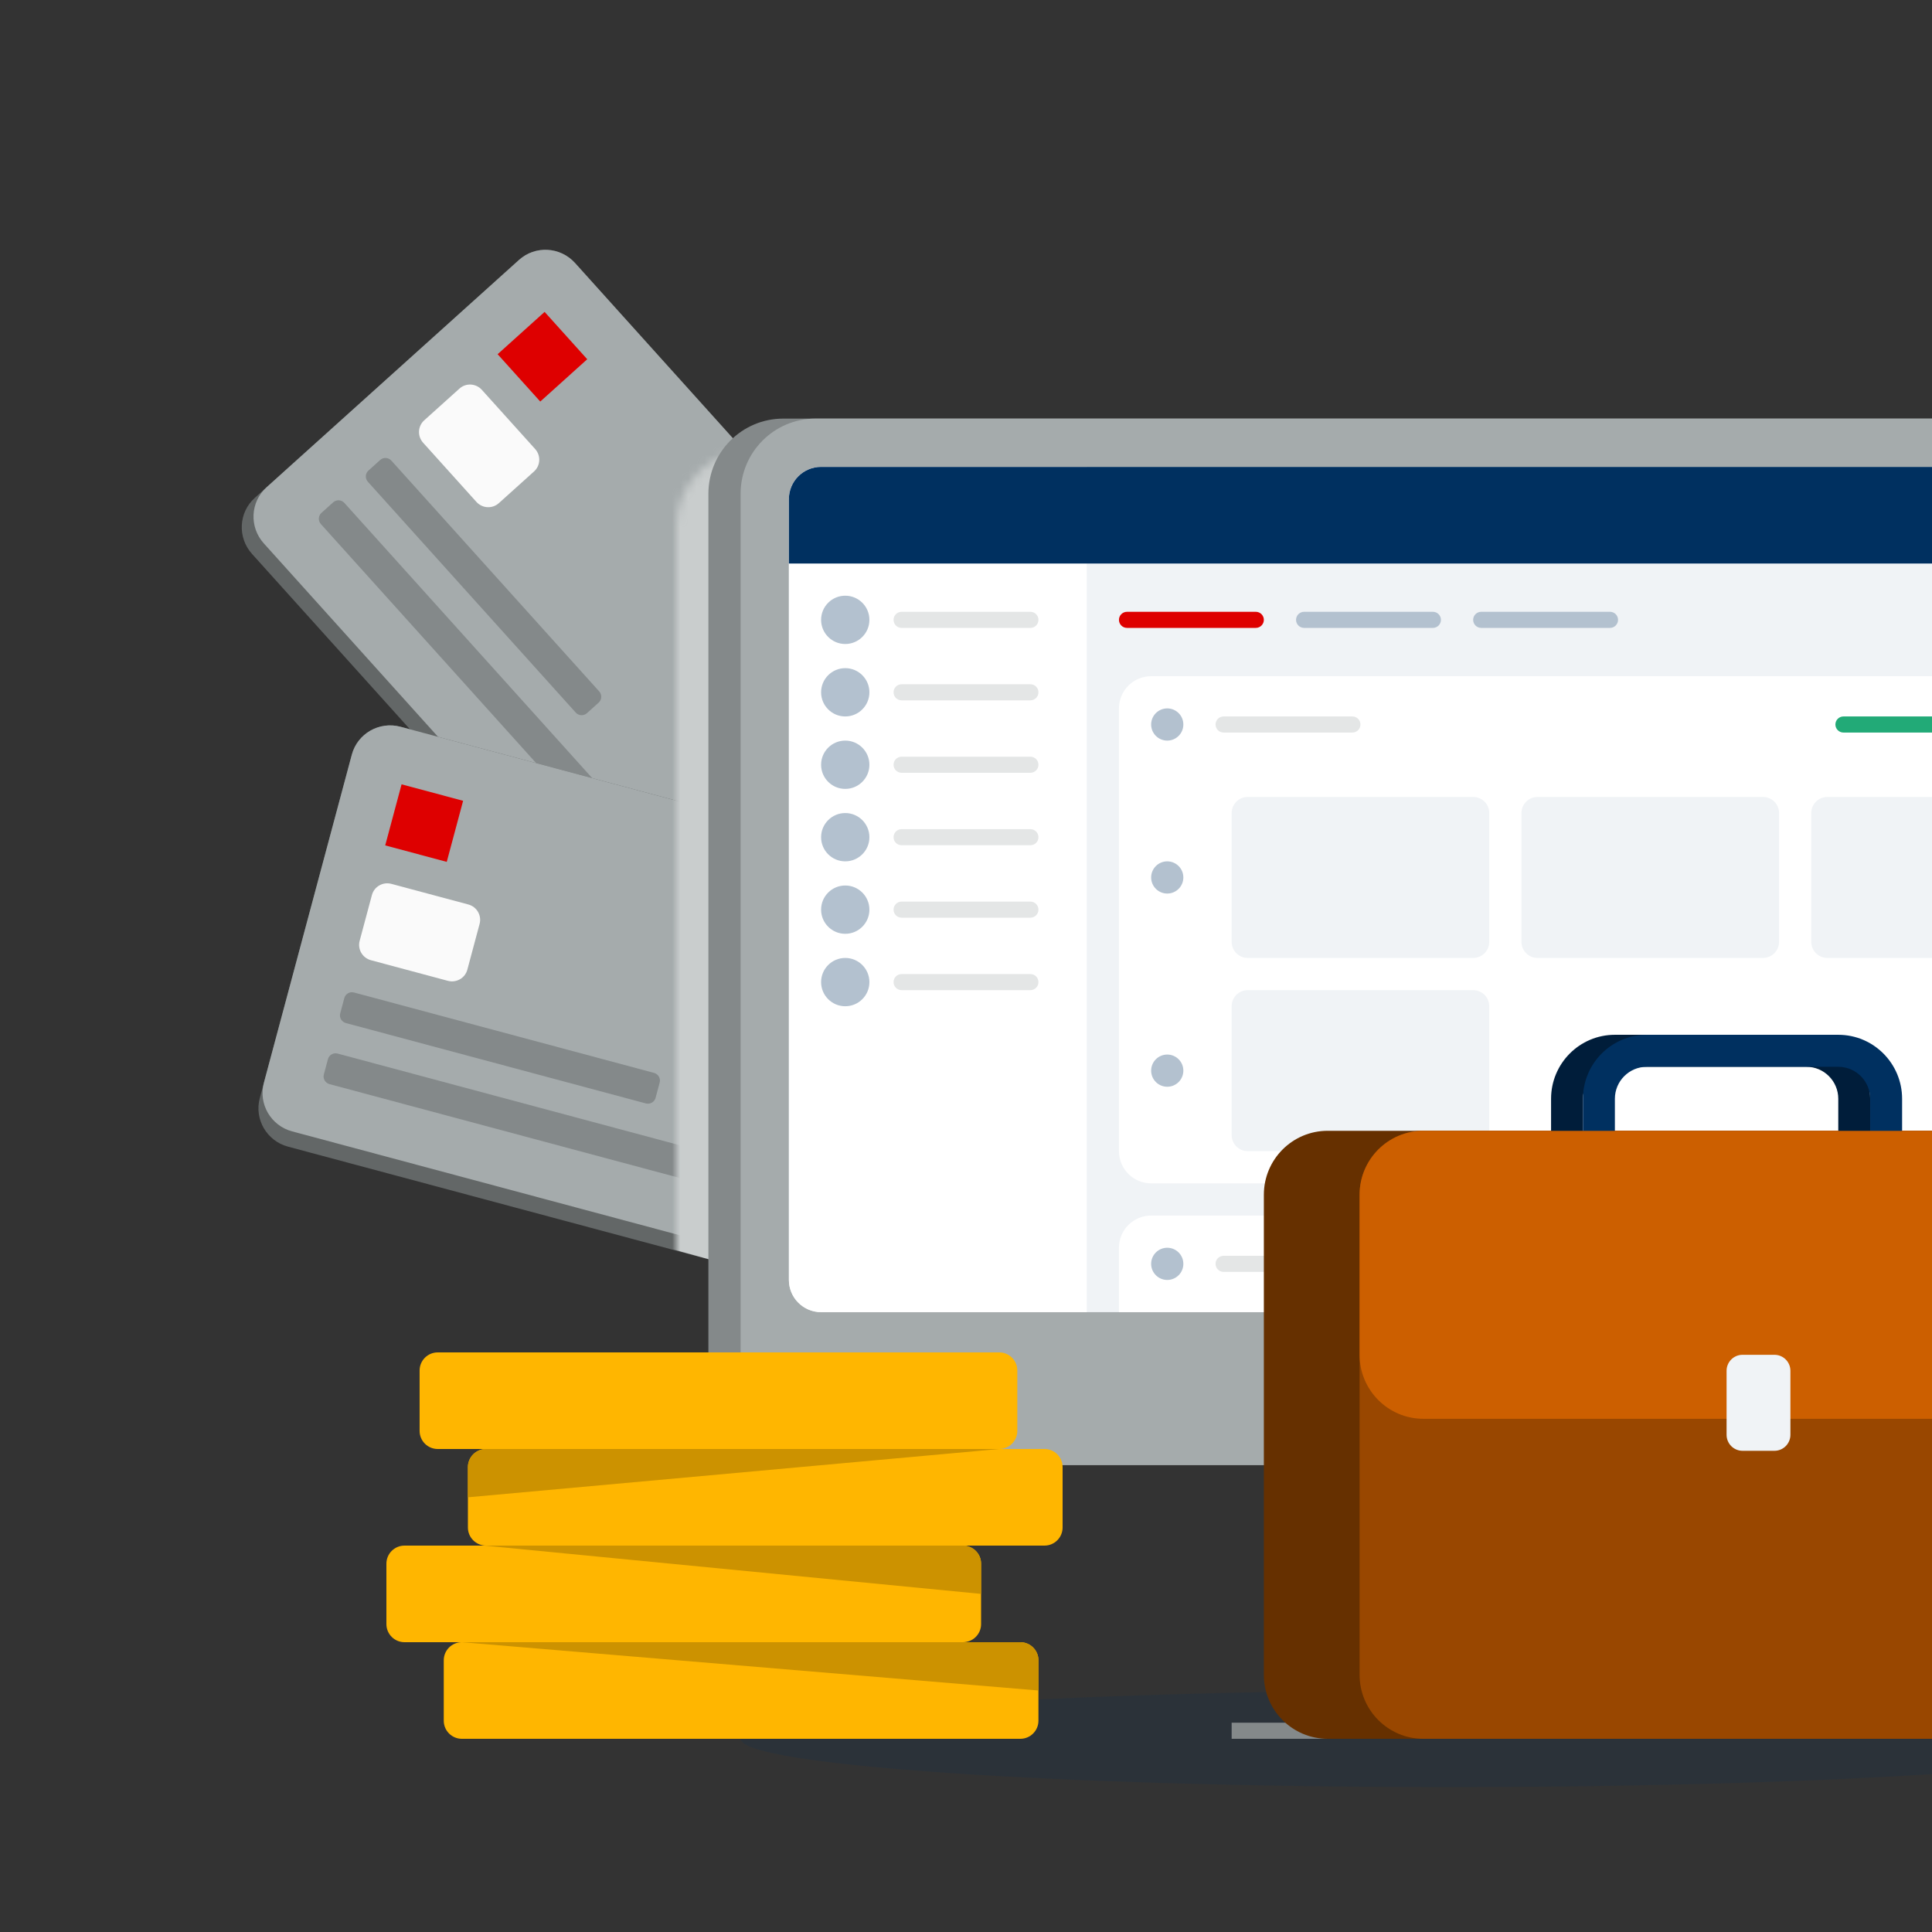 <?xml version="1.0" encoding="UTF-8"?>
<svg xmlns="http://www.w3.org/2000/svg" width="240" height="240" viewBox="0 0 240 240" fill="none">
  <rect x="0" y="0" width="240" height="240" fill="#333333" stroke="none"/>
  <g clip-path="url(#clip0_2619_4146)">
    <path fill-rule="evenodd" clip-rule="evenodd" d="M268 216C268 219.309 228.599 222 180 222C131.401 222 92 219.309 92 216C92 212.691 131.401 210 180 210C228.599 210 268 212.691 268 216Z" fill="#003060" fill-opacity="0.15"></path>
    <path d="M64.478 32.285C66.493 30.471 69.608 30.646 71.436 32.675L126.383 93.688C128.211 95.718 128.06 98.834 126.045 100.649L93.214 130.215C91.2 132.029 88.085 131.855 86.257 129.825L31.31 68.812C29.482 66.782 29.633 63.666 31.648 61.852L64.478 32.285Z" fill="#636767"></path>
    <path d="M64.478 32.285C66.493 30.471 69.608 30.646 71.436 32.675L126.383 93.688C128.211 95.718 128.06 98.834 126.045 100.649L94.674 128.901C92.659 130.715 89.544 130.541 87.716 128.511L32.769 67.498C30.941 65.468 31.092 62.352 33.107 60.538L64.478 32.285Z" fill="#A5ABAC"></path>
    <path fill-rule="evenodd" clip-rule="evenodd" d="M61.817 44.001L67.113 49.882L72.949 44.626L67.653 38.745L61.817 44.001Z" fill="#DE0000"></path>
    <path d="M47.225 57.142C47.628 56.779 48.251 56.814 48.617 57.22L74.435 85.888C74.801 86.294 74.771 86.918 74.368 87.281L72.909 88.595C72.506 88.957 71.883 88.923 71.517 88.517L45.699 59.848C45.333 59.442 45.363 58.819 45.766 58.456L47.225 57.142Z" fill="#84898A"></path>
    <path d="M41.389 62.398C41.792 62.035 42.415 62.07 42.781 62.476L89.783 114.668C90.149 115.074 90.118 115.697 89.715 116.06L88.256 117.374C87.853 117.737 87.23 117.702 86.865 117.296L39.862 65.104C39.497 64.698 39.527 64.075 39.93 63.712L41.389 62.398Z" fill="#84898A"></path>
    <path d="M57.075 48.272C57.88 47.546 59.126 47.616 59.858 48.428L66.478 55.779C67.209 56.591 67.148 57.838 66.343 58.563L61.965 62.505C61.159 63.231 59.913 63.161 59.182 62.349L52.562 54.998C51.831 54.187 51.891 52.94 52.697 52.214L57.075 48.272Z" fill="#FAFAFA"></path>
    <path d="M43.705 93.742C44.407 91.123 47.115 89.573 49.754 90.28L129.063 111.531C131.702 112.238 133.272 114.934 132.57 117.553L121.135 160.23C120.434 162.848 117.726 164.398 115.087 163.691L35.777 142.44C33.139 141.733 31.569 139.037 32.27 136.418L43.705 93.742Z" fill="#636767"></path>
    <path d="M43.705 93.742C44.407 91.123 47.115 89.573 49.754 90.28L129.063 111.531C131.702 112.238 133.272 114.934 132.57 117.553L121.644 158.333C120.942 160.952 118.234 162.501 115.595 161.794L36.285 140.543C33.647 139.836 32.077 137.14 32.778 134.521L43.705 93.742Z" fill="#A5ABAC"></path>
    <path fill-rule="evenodd" clip-rule="evenodd" d="M47.853 105.018L55.497 107.066L57.53 99.479L49.886 97.431L47.853 105.018Z" fill="#DE0000"></path>
    <path d="M42.771 123.985C42.911 123.461 43.453 123.151 43.98 123.293L81.246 133.278C81.774 133.419 82.088 133.959 81.948 134.482L81.44 136.379C81.299 136.903 80.758 137.213 80.23 137.072L42.964 127.086C42.436 126.945 42.122 126.405 42.263 125.882L42.771 123.985Z" fill="#84898A"></path>
    <path d="M40.738 131.572C40.878 131.048 41.42 130.738 41.947 130.88L109.791 149.058C110.319 149.2 110.633 149.739 110.492 150.263L109.984 152.159C109.844 152.683 109.302 152.993 108.774 152.852L40.931 134.673C40.403 134.532 40.089 133.992 40.23 133.469L40.738 131.572Z" fill="#84898A"></path>
    <path d="M46.201 111.182C46.482 110.135 47.565 109.515 48.621 109.797L58.176 112.358C59.231 112.641 59.859 113.719 59.579 114.767L58.054 120.457C57.773 121.504 56.69 122.124 55.635 121.841L46.079 119.281C45.024 118.998 44.396 117.92 44.677 116.872L46.201 111.182Z" fill="#FAFAFA"></path>
    <path d="M171 181H196L194.096 204.801C194.032 205.596 194.088 206.396 194.261 207.174L196 215H171L169.261 207.174C169.088 206.396 169.032 205.596 169.096 204.801L171 181Z" fill="#84898A"></path>
    <path fill-rule="evenodd" clip-rule="evenodd" d="M153 216H225V214H153V216Z" fill="#84898A"></path>
    <g style="mix-blend-mode:multiply">
      <mask id="mask0_2619_4146" style="mask-type:alpha" maskUnits="userSpaceOnUse" x="84" y="56" width="191" height="130">
        <g style="mix-blend-mode:multiply">
          <path fill-rule="evenodd" clip-rule="evenodd" d="M265.702 186H93.298C88.163 186 84 181.819 84 176.662V65.338C84 60.181 88.163 56 93.298 56H265.702C270.838 56 275 60.181 275 65.338V176.662C275 181.819 270.838 186 265.702 186" fill="#84898A"></path>
        </g>
      </mask>
      <g mask="url(#mask0_2619_4146)">
        <path d="M130 168L72 152L77 52.5L117 46.5L130 168Z" fill="#C9CDCD"></path>
      </g>
    </g>
    <path fill-rule="evenodd" clip-rule="evenodd" d="M269.702 182H97.298C92.163 182 88 177.819 88 172.662V61.338C88 56.181 92.163 52 97.298 52H269.702C274.838 52 279 56.181 279 61.338V172.662C279 177.819 274.838 182 269.702 182" fill="#84898A"></path>
    <path fill-rule="evenodd" clip-rule="evenodd" d="M273.702 182H101.298C96.162 182 92 177.819 92 172.662V61.338C92 56.181 96.162 52 101.298 52H273.702C278.838 52 283 56.181 283 61.338V172.662C283 177.819 278.838 182 273.702 182" fill="#A5ABAC"></path>
    <path d="M98 62C98 59.791 99.791 58 102 58H270C272.209 58 274 59.791 274 62V159C274 161.209 272.209 163 270 163H102C99.791 163 98 161.209 98 159V62Z" fill="#F0F3F6"></path>
    <path d="M98 62C98 59.791 99.791 58 102 58H135V163H102C99.791 163 98 161.209 98 159V62Z" fill="white"></path>
    <path d="M139 88C139 85.791 140.791 84 143 84H259C261.209 84 263 85.791 263 88V143C263 145.209 261.209 147 259 147H143C140.791 147 139 145.209 139 143V88Z" fill="white"></path>
    <path d="M143 151C140.791 151 139 152.791 139 155V163H263V155C263 152.791 261.209 151 259 151H143Z" fill="white"></path>
    <path d="M98 62C98 59.791 99.791 58 102 58H269C271.209 58 273 59.791 273 62V70H98V62Z" fill="#003060"></path>
    <path d="M147 157C147 158.105 146.105 159 145 159C143.895 159 143 158.105 143 157C143 155.895 143.895 155 145 155C146.105 155 147 155.895 147 157Z" fill="#B3C1CF"></path>
    <path d="M139 77C139 76.448 139.448 76 140 76H156C156.552 76 157 76.448 157 77C157 77.552 156.552 78 156 78H140C139.448 78 139 77.552 139 77Z" fill="#DE0000"></path>
    <path d="M155 99C153.895 99 153 99.895 153 101V117C153 118.105 153.895 119 155 119H183C184.105 119 185 118.105 185 117V101C185 99.895 184.105 99 183 99H155Z" fill="#F0F3F6"></path>
    <path d="M227 99C225.895 99 225 99.895 225 101V117C225 118.105 225.895 119 227 119H255C256.105 119 257 118.105 257 117V101C257 99.895 256.105 99 255 99H227Z" fill="#F0F3F6"></path>
    <path d="M153 125C153 123.895 153.895 123 155 123H183C184.105 123 185 123.895 185 125V141C185 142.105 184.105 143 183 143H155C153.895 143 153 142.105 153 141V125Z" fill="#F0F3F6"></path>
    <path d="M191 99C189.895 99 189 99.895 189 101V117C189 118.105 189.895 119 191 119H219C220.105 119 221 118.105 221 117V101C221 99.895 220.105 99 219 99H191Z" fill="#F0F3F6"></path>
    <path d="M229 89C228.448 89 228 89.448 228 90C228 90.552 228.448 91 229 91H245C245.552 91 246 90.552 246 90C246 89.448 245.552 89 245 89H229Z" fill="#22AA77"></path>
    <path d="M229 156C228.448 156 228 156.448 228 157C228 157.552 228.448 158 229 158H245C245.552 158 246 157.552 246 157C246 156.448 245.552 156 245 156H229Z" fill="#22AA77"></path>
    <path d="M112 76C111.448 76 111 76.448 111 77C111 77.552 111.448 78 112 78H128C128.552 78 129 77.552 129 77C129 76.448 128.552 76 128 76H112Z" fill="#E4E6E6"></path>
    <path d="M112 85C111.448 85 111 85.448 111 86C111 86.552 111.448 87 112 87H128C128.552 87 129 86.552 129 86C129 85.448 128.552 85 128 85H112Z" fill="#E4E6E6"></path>
    <path d="M111 95C111 94.448 111.448 94 112 94H128C128.552 94 129 94.448 129 95C129 95.552 128.552 96 128 96H112C111.448 96 111 95.552 111 95Z" fill="#E4E6E6"></path>
    <path d="M112 103C111.448 103 111 103.448 111 104C111 104.552 111.448 105 112 105H128C128.552 105 129 104.552 129 104C129 103.448 128.552 103 128 103H112Z" fill="#E4E6E6"></path>
    <path d="M111 113C111 112.448 111.448 112 112 112H128C128.552 112 129 112.448 129 113C129 113.552 128.552 114 128 114H112C111.448 114 111 113.552 111 113Z" fill="#E4E6E6"></path>
    <path d="M112 121C111.448 121 111 121.448 111 122C111 122.552 111.448 123 112 123H128C128.552 123 129 122.552 129 122C129 121.448 128.552 121 128 121H112Z" fill="#E4E6E6"></path>
    <path d="M151 90C151 89.448 151.448 89 152 89H168C168.552 89 169 89.448 169 90C169 90.552 168.552 91 168 91H152C151.448 91 151 90.552 151 90Z" fill="#E4E6E6"></path>
    <path d="M152 156C151.448 156 151 156.448 151 157C151 157.552 151.448 158 152 158H168C168.552 158 169 157.552 169 157C169 156.448 168.552 156 168 156H152Z" fill="#E4E6E6"></path>
    <path d="M108 77C108 78.657 106.657 80 105 80C103.343 80 102 78.657 102 77C102 75.343 103.343 74 105 74C106.657 74 108 75.343 108 77Z" fill="#B3C1CF"></path>
    <path d="M108 86C108 87.657 106.657 89 105 89C103.343 89 102 87.657 102 86C102 84.343 103.343 83 105 83C106.657 83 108 84.343 108 86Z" fill="#B3C1CF"></path>
    <path d="M105 98C106.657 98 108 96.657 108 95C108 93.343 106.657 92 105 92C103.343 92 102 93.343 102 95C102 96.657 103.343 98 105 98Z" fill="#B3C1CF"></path>
    <path d="M108 104C108 105.657 106.657 107 105 107C103.343 107 102 105.657 102 104C102 102.343 103.343 101 105 101C106.657 101 108 102.343 108 104Z" fill="#B3C1CF"></path>
    <path d="M105 116C106.657 116 108 114.657 108 113C108 111.343 106.657 110 105 110C103.343 110 102 111.343 102 113C102 114.657 103.343 116 105 116Z" fill="#B3C1CF"></path>
    <path d="M108 122C108 123.657 106.657 125 105 125C103.343 125 102 123.657 102 122C102 120.343 103.343 119 105 119C106.657 119 108 120.343 108 122Z" fill="#B3C1CF"></path>
    <path d="M145 92C146.105 92 147 91.105 147 90C147 88.895 146.105 88 145 88C143.895 88 143 88.895 143 90C143 91.105 143.895 92 145 92Z" fill="#B3C1CF"></path>
    <path d="M147 109C147 110.105 146.105 111 145 111C143.895 111 143 110.105 143 109C143 107.895 143.895 107 145 107C146.105 107 147 107.895 147 109Z" fill="#B3C1CF"></path>
    <path d="M145 135C146.105 135 147 134.105 147 133C147 131.895 146.105 131 145 131C143.895 131 143 131.895 143 133C143 134.105 143.895 135 145 135Z" fill="#B3C1CF"></path>
    <path d="M161 77C161 76.448 161.448 76 162 76H178C178.552 76 179 76.448 179 77C179 77.552 178.552 78 178 78H162C161.448 78 161 77.552 161 77Z" fill="#B3C1CF"></path>
    <path d="M184 76C183.448 76 183 76.448 183 77C183 77.552 183.448 78 184 78H200C200.552 78 201 77.552 201 77C201 76.448 200.552 76 200 76H184Z" fill="#B3C1CF"></path>
    <path d="M157 148.422C157 144.031 160.55 140.471 164.929 140.471H260.072C264.45 140.471 268 144.031 268 148.422V208.05C268 212.441 264.45 216 260.072 216H164.929C160.55 216 157 212.441 157 208.05V148.422Z" fill="#663000"></path>
    <path d="M168.893 148.421C168.893 144.03 172.443 140.471 176.822 140.471H260.072C264.45 140.471 268 144.03 268 148.421V208.049C268 212.44 264.45 216 260.072 216H176.822C172.443 216 168.893 212.44 168.893 208.049V148.421Z" fill="#994700"></path>
    <path d="M168.893 148.421C168.893 144.03 172.443 140.471 176.822 140.471H260.072C264.45 140.471 268 144.03 268 148.421V168.297C268 172.688 264.45 176.248 260.072 176.248H176.822C172.443 176.248 168.893 172.688 168.893 168.297V148.421Z" fill="#CC5F00"></path>
    <path d="M214.482 170.285C214.482 169.187 215.369 168.298 216.464 168.298H220.428C221.523 168.298 222.411 169.187 222.411 170.285V178.236C222.411 179.333 221.523 180.223 220.428 180.223H216.464C215.369 180.223 214.482 179.333 214.482 178.236V170.285Z" fill="#F0F3F6"></path>
    <path d="M200.607 128.545C196.228 128.545 192.679 132.105 192.679 136.496V140.471H196.643V136.496C196.643 134.3 198.418 132.521 200.607 132.521H224.393C226.582 132.521 228.357 134.3 228.357 136.496V140.471H232.322V136.496C232.322 132.105 228.772 128.545 224.393 128.545H200.607Z" fill="#001D3A"></path>
    <path d="M204.571 128.545C200.193 128.545 196.643 132.105 196.643 136.496V140.471H200.607V136.496C200.607 134.3 202.382 132.521 204.571 132.521H228.357C230.547 132.521 232.321 134.3 232.321 136.496V140.471H236.286V136.496C236.286 132.105 232.736 128.545 228.357 128.545H204.571Z" fill="#003060"></path>
    <path d="M54.375 168C53.132 168 52.125 169.007 52.125 170.25V177.75C52.125 178.993 53.132 180 54.375 180H60.375C59.132 180 58.125 181.007 58.125 182.25V189.75C58.125 190.993 59.132 192 60.375 192H50.25C49.007 192 48 193.007 48 194.25V201.75C48 202.993 49.007 204 50.25 204H57.375C56.132 204 55.125 205.007 55.125 206.25V213.75C55.125 214.993 56.132 216 57.375 216H126.75C127.993 216 129 214.993 129 213.75V206.25C129 205.007 127.993 204 126.75 204H119.625C120.868 204 121.875 202.993 121.875 201.75V194.25C121.875 193.007 120.868 192 119.625 192H129.75C130.993 192 132 190.993 132 189.75V182.25C132 181.007 130.993 180 129.75 180H124.125C125.368 180 126.375 178.993 126.375 177.75V170.25C126.375 169.007 125.368 168 124.125 168H54.375Z" fill="#FFB600"></path>
    <path d="M58.125 182.25C58.125 181.007 59.132 180 60.375 180H124.125L58.125 186V182.25Z" fill="#CC9200"></path>
    <path d="M121.875 194.25C121.875 193.007 120.868 192 119.625 192H60.188L121.875 198V194.25Z" fill="#CC9200"></path>
    <path d="M126.75 204C127.993 204 129 205.007 129 206.25V210L57.375 204H126.75Z" fill="#CC9200"></path>
  </g>
  <defs>
    <clipPath id="clip0_2619_4146">
      <rect width="240" height="240" fill="white"></rect>
    </clipPath>
  </defs>
</svg>
